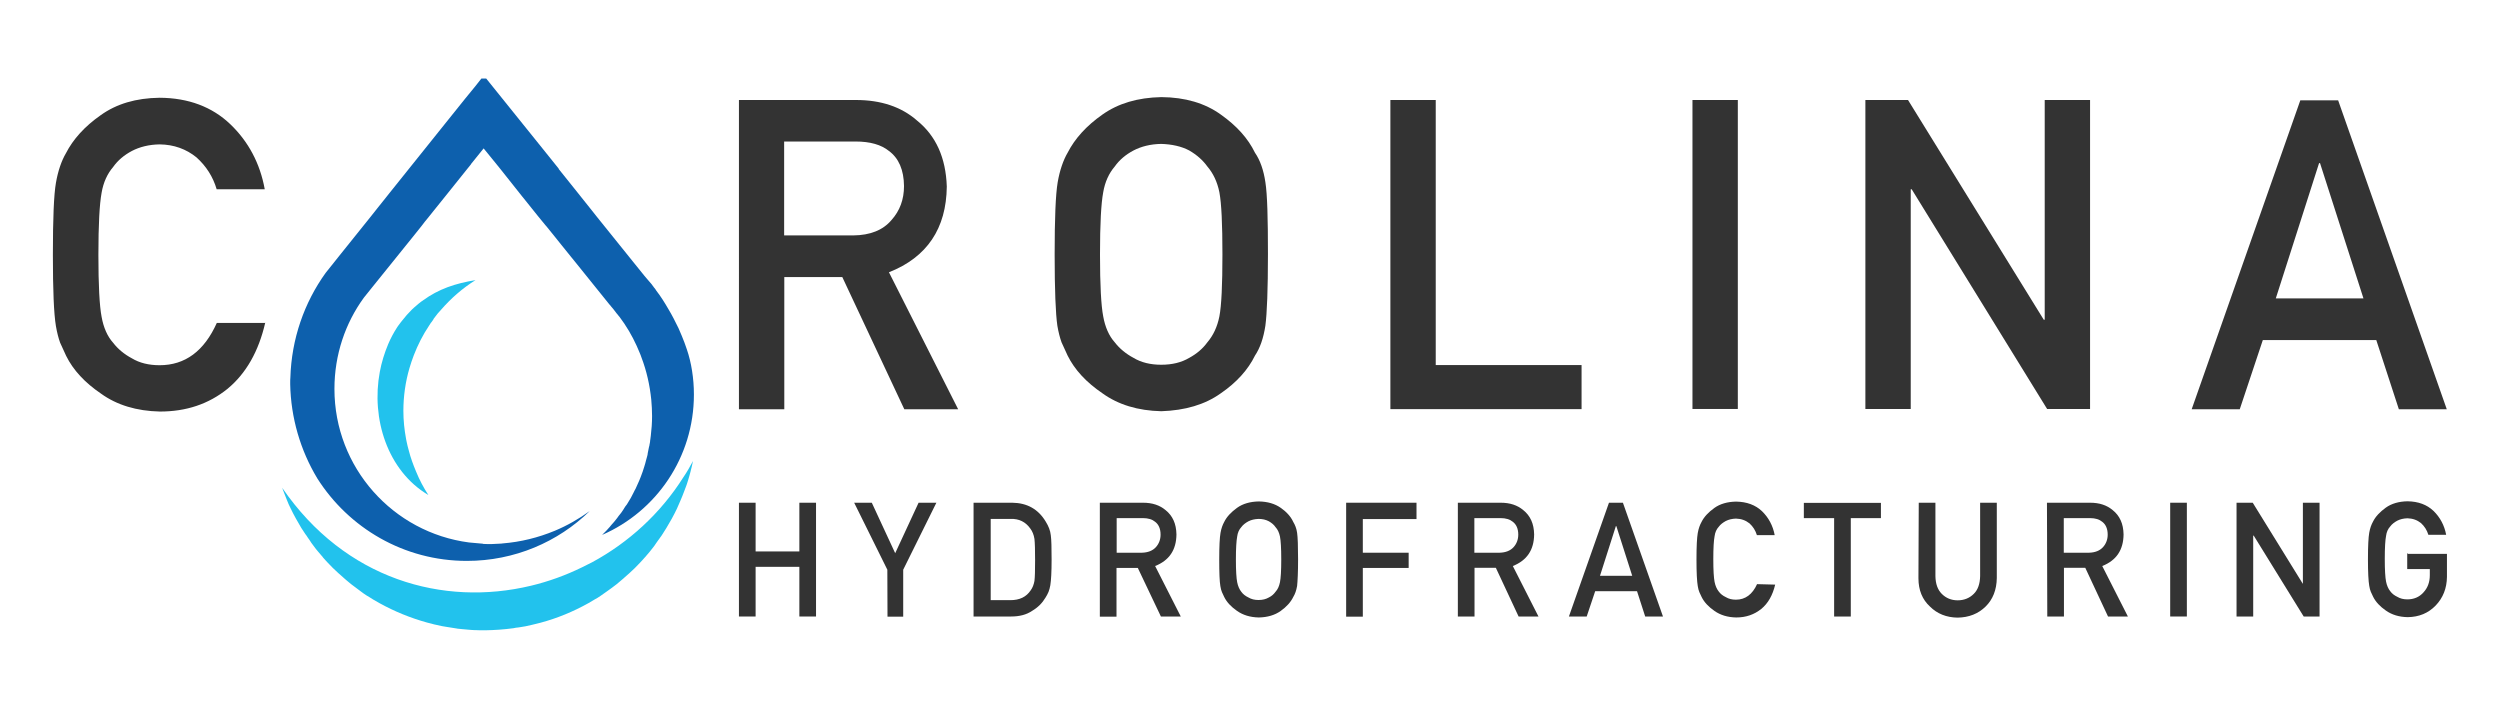 <?xml version="1.0" encoding="utf-8"?>
<!-- Generator: Adobe Illustrator 26.3.1, SVG Export Plug-In . SVG Version: 6.00 Build 0)  -->
<svg version="1.1" id="Layer_1" xmlns="http://www.w3.org/2000/svg" xmlns:xlink="http://www.w3.org/1999/xlink" x="0px" y="0px"
	 viewBox="0 0 1560 442" style="enable-background:new 0 0 1560 442;" xml:space="preserve">
<style type="text/css">
	.st0{fill-rule:evenodd;clip-rule:evenodd;fill:#01A1CB;}
	.st1{fill-rule:evenodd;clip-rule:evenodd;fill:#12579C;}
	.st2{fill-rule:evenodd;clip-rule:evenodd;fill:#0D60AD;}
	.st3{fill-rule:evenodd;clip-rule:evenodd;fill:#22C2ED;}
	.st4{fill:#333333;}
</style>
<g>
	<g>
		<path class="st3" d="M279.3,179.2c-5.6,2.1-10.6,4.8-15,8c-0.5,0.3-1,0.8-1.6,1.1l0,0c-0.5,0.4-1,0.8-1.5,1.2
			c-1,0.8-1.9,1.6-2.8,2.4c-0.4,0.4-0.9,0.9-1.3,1.2c0,0,0,0-0.1,0.1c-2.2,2.2-4.2,4.4-6.1,6.9c-0.3,0.3-0.5,0.7-0.8,1
			c-0.5,0.7-1,1.4-1.5,2c-0.3,0.3-0.4,0.7-0.7,1c-2.2,3.4-4.1,6.9-5.7,10.7c-2.3,5.5-4.1,11.3-5.2,17.2
			c-5.5,29.3,4.8,61.8,30.3,76.9c-3-4.6-5.6-9.5-7.7-14.7c-1.8-4.3-3.4-8.6-4.5-13c-0.3-1-0.5-2-0.8-3c-0.2-0.9-0.4-1.7-0.6-2.7
			c-0.1-0.5-0.2-1-0.3-1.5c-1.1-5.9-1.7-11.7-1.7-17.6c0-9.1,1.3-18.2,3.8-26.7c0.8-2.7,1.7-5.4,2.7-8c2.5-6.5,5.7-12.8,9.6-18.6
			c0.3-0.5,0.7-1,1.1-1.7c0.1-0.1,0.2-0.3,0.3-0.3c0.3-0.3,0.4-0.7,0.7-1c0.1-0.1,0.1-0.2,0.2-0.3c0.2-0.3,0.3-0.5,0.5-0.8
			c0,0,0,0,0-0.1c0.9-1.1,1.7-2.3,2.7-3.5c0.1-0.1,0.2-0.2,0.3-0.3l0,0c0.5-0.6,1-1.2,1.6-1.8c6.1-7,13.3-13.4,21.5-18.5
			C290.5,175.8,284.7,177.2,279.3,179.2z M252.7,236c0-0.1,0.1-0.2,0.1-0.3c0,0,0-0.1,0.1-0.1C252.8,235.7,252.7,235.9,252.7,236z"
			/>
		<path class="st2" d="M433,246.2c0,39.2-23.5,72.9-57.3,87.6c0.9-0.9,1.7-1.7,2.6-2.6l0.1-0.1c0.7-0.7,1.3-1.4,1.9-2.1l0.2-0.2
			l0.3-0.4c0.7-0.8,1.3-1.6,2-2.3l0.6-0.7c0.5-0.7,1-1.3,1.6-2c0.1-0.1,0.3-0.4,0.3-0.4c0.6-0.8,1-1.5,1.6-2.1l0.2-0.3l0.3-0.3
			c0.6-0.9,1.3-1.8,1.9-2.8l0.1-0.2c0.6-0.9,1-1.7,1.6-2.3c0.1-0.2,0.2-0.3,0.3-0.4l0.1-0.2c1.6-2.4,3-5,4.2-7.5
			c0.3-0.6,0.6-1.3,1-1.9c1.6-3.4,3-6.6,4.1-9.8c0,0,0.2-0.6,0.3-0.8c0.3-1,0.7-2.1,1-3.1c0.4-1.5,0.9-2.7,1.1-3.9l0.8-2.9
			c0.1-0.5,0.3-1,0.3-1.7c0.3-1.4,0.5-2.5,0.7-3.5l0.1-0.4l0.1-0.4c0-0.1,0-0.2,0.1-0.3c0.1-0.3,0.1-0.4,0.1-0.7l0.1-0.5l0.1-0.5
			c0.1-0.5,0.2-1,0.2-1.6l0.1-0.6c0.1-0.8,0.2-1.7,0.3-2.3c0.5-4,0.8-8.2,0.8-12.4c0-3.4-0.2-6.8-0.5-10.2c-0.9-9-2.9-17.9-6.1-26.3
			c-0.2-0.4-0.3-1-0.5-1.4c-0.1-0.3-0.3-0.7-0.4-1c-0.7-1.7-1.4-3.3-2.1-4.9c-2.9-6.4-6.5-12.5-10.8-18.2l-0.3-0.3l-0.3-0.4
			c-0.2-0.2-0.3-0.3-0.4-0.5c0,0-0.3-0.4-0.4-0.5l-0.2-0.2l-2.3-3c-0.2-0.2-0.3-0.4-0.6-0.7c-0.4-0.5-0.9-1-1.3-1.6l-0.4-0.4
			l-21.5-26.7l-2.2-2.7l-7.5-9.3l-2.8-3.5l-5.5-6.8l-0.3-0.3l-2.3-2.8l-2.7-3.3l-9.3-11.6l-0.1-0.1l-13.5-17l-2.5-3.1l0,0l-8.3-10.2
			l-7.9,9.8h0.1l-2.9,3.6l-12.9,16.1l-7.4,9.2l-2.8,3.5l-1.7,2.1l-1,1.2l-2.3,3l-5.6,7l-4.2,5.2l-8.3,10.3l-12.5,15.5l-5.3,6.6
			c-11.6,15.9-18.4,35.6-18.4,57c0,49.1,36.6,89.6,84,95.8c3,0.3,6,0.6,8.9,0.8c-0.1,0-0.2,0.1-0.3,0.1c3.8,0.2,7.6,0.1,11.5-0.2
			c0.3,0,0.5-0.1,0.8-0.1c11.3-0.9,22.2-3.6,32.6-7.9c7.7-3.2,15-7.4,21.8-12.3c-19.8,19.3-46.9,31.1-76.7,31.1
			c-39.3,0-73.7-20.6-93.3-51.5c-10.6-17.6-16.5-37.9-16.9-58.7c0-0.4,0-1,0-1.4c0-1,0-1.8,0.1-2.7c0.7-24.3,8.7-46.9,22-65.4
			l5.2-6.5l3.1-3.9l6.9-8.6l13-16.2l3.8-4.8l5.6-7l2.3-2.9l11.3-14.1l0.8-1l0,0l22.2-27.7l13-16.2l6.3-7.7l3.7-4.7h3l23.1,28.7
			l8.7,10.8l13.5,16.8l-0.1,0.1l0,0l0.8,1l11.3,14.1l2.3,2.9l5.6,7l3.8,4.8l23.1,28.7l6.7,8.3c1,1.1,1.9,2.3,2.9,3.4l0.1,0.1l1.7,2
			l0.1,0.2l0.7,0.9c0.2,0.2,0.3,0.4,0.4,0.6l0.2,0.2c0.4,0.5,0.9,1.1,1.2,1.7c2.8,3.6,5.3,7.6,7.6,11.6c2.3,3.8,4.3,7.8,6.3,11.9
			c0.7,1.6,1.4,3.2,2.1,4.9c1.1,2.7,2.2,5.5,3.1,8.3C431.4,226.2,433,236.1,433,246.2z"/>
		<path class="st3" d="M432.4,287.7c-0.1,0.5-0.2,1-0.3,1.5c-0.3,1.6-0.7,3-1.1,4.6v0.1c-0.5,2-1.1,4-1.7,6c-0.4,1.5-1,3-1.5,4.4
			c-0.1,0.2-0.2,0.3-0.2,0.5c-0.3,0.7-0.5,1.4-0.8,2.1c-1.3,3.6-2.9,7-4.4,10.5c-2,4.2-4.2,8.2-6.6,12.1c-0.8,1.3-1.7,2.6-2.4,3.8
			c-0.5,0.8-1,1.6-1.6,2.3l0,0c-0.3,0.4-0.6,1-1,1.4c-0.8,1.2-1.7,2.3-2.5,3.6c-0.1,0.2-0.3,0.3-0.3,0.4c-0.9,1.1-1.7,2.2-2.6,3.3
			c-1,1.1-1.9,2.3-2.9,3.4c0,0-0.1,0.1-0.2,0.2c-1,1.1-2,2.3-3,3.3c-1,1.1-2.1,2.2-3.2,3.3c-1,1-2.2,2.1-3.3,3.1s-2.3,2-3.4,3
			c-0.1,0.1-0.1,0.2-0.2,0.2c-1.1,1-2.3,1.9-3.3,2.8c-0.4,0.3-0.8,0.6-1.2,1l0,0c-2,1.6-4,3-6.1,4.5c-1.2,0.9-2.5,1.7-3.7,2.6
			c-1.2,0.9-2.6,1.7-3.9,2.4c-1.3,0.8-2.6,1.6-3.9,2.3c-9.3,5.2-19.4,9.4-29.9,12.2c-1,0.3-1.8,0.5-2.8,0.7c-1,0.3-1.9,0.4-2.9,0.7
			c-1.2,0.3-2.4,0.5-3.6,0.8c-1,0.2-2,0.3-3,0.5c-1,0.2-2,0.3-3,0.4c-0.5,0.1-1,0.2-1.5,0.3c-5.9,0.8-11.8,1.2-17.6,1.3
			c-0.4,0-0.9,0-1.3,0c-1.5,0-3,0-4.5-0.1c-0.3,0-0.5,0-0.7,0c-1.4,0-2.8-0.2-4.3-0.3c-1.1-0.1-2.2-0.2-3.3-0.3
			c-1-0.1-2.1-0.2-3.1-0.3c-0.2-0.1-0.3-0.1-0.5-0.1l-6.3-1c-1-0.2-2-0.3-3-0.5c-1.2-0.3-2.4-0.5-3.6-0.8c-1-0.2-1.9-0.4-2.8-0.7
			c-1-0.3-1.8-0.4-2.8-0.7c-10.5-2.9-20.5-7-29.9-12.2c-1.3-0.7-2.7-1.5-4-2.3c-1.3-0.8-2.6-1.7-3.9-2.4c-1.3-0.8-2.5-1.7-3.7-2.6
			c-2.1-1.5-4.1-3-6-4.5l0,0c-0.4-0.3-0.8-0.6-1.2-1c-1.1-1-2.3-1.8-3.3-2.8c-0.1,0-0.2-0.1-0.2-0.2c-1.1-1-2.3-2-3.4-3
			s-2.2-2.1-3.3-3.1c-1-1.1-2.2-2.2-3.2-3.3c-1-1-2-2.2-3-3.3c0,0-0.1-0.1-0.1-0.2c-1-1.1-1.9-2.3-2.9-3.4c-0.9-1-1.8-2.2-2.6-3.3
			c-0.1-0.2-0.3-0.3-0.3-0.4c-0.9-1.1-1.7-2.3-2.5-3.6c-0.3-0.4-0.7-1-1-1.4c-0.5-0.8-1-1.6-1.6-2.3c-0.9-1.3-1.7-2.5-2.5-3.8
			c-2.3-3.9-4.6-7.9-6.6-12.1c-0.9-1.7-1.7-3.6-2.4-5.4c-0.7-1.7-1.4-3.4-2-5.1c-0.3-0.7-0.5-1.4-0.8-2.1c0-0.1-0.1-0.2-0.1-0.3
			c39.3,57.3,100.6,74.2,155.2,61.1c10.9-2.6,21.7-6.5,31.9-11.5c2.1-1,4.2-2.1,6.2-3.1c22.8-12.3,42.8-30.5,57.1-53.2
			C428.7,294.5,430.6,291.1,432.4,287.7z"/>
	</g>
	<path class="st4" d="M165.5,201.4c-4.1,17.8-11.9,31.6-23.5,41.2c-11.9,9.6-25.9,14.2-42.2,14.2c-14.6-0.3-27-4.1-36.8-11.2
		c-10-6.8-17.3-14.6-21.7-23.5c-1.3-2.9-2.6-5.7-3.8-8.3c-1-2.8-1.9-6.2-2.6-10.3C33.6,195.8,33,181,33,159
		c0-22.5,0.6-37.4,1.9-44.9s3.5-13.8,6.2-18.4c4.5-8.8,11.7-16.8,21.7-23.8c9.9-7.1,22-10.7,36.8-10.9c18,0.1,32.8,5.7,44.1,16.5
		s18.6,24.5,21.5,40.6h-30c-2.3-7.8-6.5-14.4-12.6-19.9c-6.4-5.2-14.1-8-23-8.1c-6.7,0.1-12.5,1.6-17.3,4.1
		c-4.9,2.6-8.8,5.9-11.7,10c-3.6,4.2-6.1,9.6-7.2,16.1c-1.3,7-2,19.9-2,38.8s0.7,31.9,2,38.6c1.2,6.7,3.6,12.2,7.2,16.2
		c3,3.9,7,7.2,11.7,9.7c4.8,2.9,10.6,4.3,17.3,4.3c15.9,0,27.8-8.8,35.7-26.4h30.3V201.4z"/>
	<path class="st4" d="M461.2,62.4h72.9c15.5,0,28.3,4.2,38.1,12.8c11.9,9.6,18,23.3,18.6,41.2c-0.3,26.2-12.3,44.1-36.1,53.5
		l43.2,85.5h-33.6l-38.7-82.5h-36.2v82.5h-28.3V62.4H461.2z M489.5,146.9h42.9c10.6-0.1,18.6-3.3,23.9-9.6
		c5.2-5.8,7.8-12.8,7.8-21.2c-0.1-10.1-3.3-17.4-9.4-21.9c-4.8-3.9-11.7-5.9-20.9-5.9h-44.5v58.6H489.5z"/>
	<path class="st4" d="M658.1,158.8c0-22.5,0.6-37.4,1.9-45.1c1.3-7.5,3.5-13.8,6.2-18.4c4.5-8.8,11.7-16.8,21.7-23.8
		c9.9-7,22-10.6,36.8-10.9c14.8,0.1,27.3,3.8,37.1,10.9c9.9,7,17,14.9,21.3,23.8c3.2,4.6,5.4,10.9,6.5,18.4
		c1.2,7.5,1.6,22.6,1.6,44.9c0,22-0.6,37-1.6,44.6c-1.2,7.8-3.3,13.9-6.5,18.7c-4.3,8.8-11.5,16.8-21.3,23.5
		c-9.9,7.1-22.3,10.7-37.1,11.2c-14.6-0.3-27-4.1-36.8-11.2c-10-6.8-17.3-14.6-21.7-23.5c-1.3-2.9-2.6-5.7-3.8-8.3
		c-1-2.8-1.9-6.2-2.6-10.3C658.7,195.8,658.1,180.8,658.1,158.8z M686.4,158.8c0,19,0.7,31.9,2,38.6c1.2,6.7,3.6,12.2,7.2,16.2
		c3,3.9,7,7.2,11.7,9.7c4.8,2.9,10.6,4.3,17.3,4.3c6.8,0,12.6-1.4,17.5-4.3c4.6-2.5,8.4-5.7,11.3-9.7c3.6-4.2,6.2-9.6,7.5-16.2
		c1.3-6.7,1.9-19.6,1.9-38.6s-0.6-31.9-1.9-38.8c-1.3-6.5-3.9-11.9-7.5-16.1c-2.8-3.9-6.5-7.2-11.3-10c-4.9-2.6-10.9-3.9-17.5-4.1
		c-6.7,0.1-12.5,1.6-17.3,4.1c-4.9,2.6-8.8,5.9-11.7,10c-3.6,4.2-6.1,9.6-7.2,16.1C687.1,126.9,686.4,139.8,686.4,158.8z"/>
	<path class="st4" d="M867.6,62.4h28.3v165.4h91v27.5H867.6V62.4z"/>
	<path class="st4" d="M1056.1,62.4h28.3v192.8h-28.3V62.4z"/>
	<path class="st4" d="M1163.9,62.4h26.7l84.7,137.1h0.6V62.4h28.3v192.8h-26.8l-84.5-137.1h-0.6v137.1h-28.3V62.4z"/>
	<path class="st4" d="M1482.8,212.2H1412l-14.4,43.2h-30l67.8-192.8h23.6l67.8,192.8h-29.9L1482.8,212.2z M1474.8,186.2l-27.1-84.4
		h-0.6l-27,84.4H1474.8z"/>
	<path class="st4" d="M498.8,353.7h-27.3v31h-10.4v-71h10.4v30.4h27.3v-30.4h10.4v71h-10.4V353.7z"/>
	<path class="st4" d="M553.7,355.5l-20.7-41.8H544l14.6,31.5l14.6-31.5h11.1l-20.7,41.8v29.3h-9.8L553.7,355.5L553.7,355.5z"/>
	<path class="st4" d="M607.5,313.7h24.1c9.3,0.1,16.3,4,21,11.9c1.6,2.6,2.8,5.4,3.1,8.4c0.4,2.9,0.5,7.9,0.5,15.2
		c0,7.7-0.3,12.9-0.8,16c-0.3,1.5-0.6,2.9-1.1,4.1c-0.5,1.1-1.1,2.4-1.9,3.6c-2,3.4-4.8,6.2-8.4,8.3c-3.5,2.4-7.9,3.5-13.1,3.5
		h-23.4v-71.1H607.5z M618,374.5h12.4c5.9,0,10-2,12.8-6.2c1.1-1.5,1.9-3.5,2.3-5.8c0.3-2.3,0.4-6.7,0.4-12.9
		c0-6.2-0.1-10.6-0.4-13.3c-0.4-2.6-1.3-4.8-2.6-6.5c-2.9-4.1-7-6.2-12.3-6h-12.4v50.7H618z"/>
	<path class="st4" d="M686.3,313.7h26.9c5.8,0,10.4,1.5,14.1,4.6c4.4,3.5,6.7,8.5,6.8,15.2c-0.1,9.7-4.5,16.2-13.3,19.7l16,31.5
		h-12.4L710,354.4h-13.3v30.4h-10.4V313.7z M696.7,344.9h15.8c3.9-0.1,6.8-1.3,8.8-3.5c1.9-2.1,2.9-4.8,2.9-7.8c0-3.8-1.3-6.4-3.4-8
		c-1.8-1.5-4.3-2.3-7.7-2.3h-16.3v21.6H696.7z"/>
	<path class="st4" d="M760.8,349.1c0-8.3,0.3-13.8,0.8-16.6c0.5-2.8,1.3-5,2.3-6.8c1.6-3.3,4.4-6.2,8-8.8s8.2-3.9,13.6-4
		c5.5,0.1,10,1.4,13.7,4c3.6,2.5,6.3,5.5,7.8,8.8c1.1,1.8,2,4,2.4,6.8c0.4,2.8,0.6,8.3,0.6,16.6c0,8.2-0.3,13.6-0.6,16.5
		c-0.5,2.9-1.3,5.1-2.4,6.9c-1.6,3.3-4.3,6.2-7.8,8.7c-3.6,2.6-8.2,4-13.7,4.1c-5.4-0.1-9.9-1.5-13.6-4.1c-3.6-2.5-6.4-5.4-8-8.7
		c-0.5-1.1-1-2.1-1.4-3c-0.4-1-0.8-2.3-1-3.8C761,362.8,760.8,357.3,760.8,349.1z M771.2,349.1c0,7,0.3,11.7,0.8,14.2
		c0.5,2.5,1.4,4.5,2.6,6c1.1,1.5,2.5,2.6,4.4,3.5c1.8,1.1,3.9,1.6,6.3,1.6c2.5,0,4.6-0.5,6.5-1.6c1.8-0.9,3.1-2.1,4.1-3.5
		c1.4-1.5,2.3-3.5,2.8-6c0.5-2.5,0.8-7.2,0.8-14.2c0-7-0.3-11.8-0.8-14.3c-0.5-2.4-1.4-4.4-2.8-5.9c-1-1.5-2.4-2.6-4.1-3.6
		c-1.9-1-4-1.5-6.5-1.5c-2.5,0.1-4.5,0.6-6.3,1.5c-1.8,1-3.3,2.1-4.4,3.6c-1.4,1.5-2.3,3.5-2.6,5.9
		C771.5,337.5,771.2,342.2,771.2,349.1z"/>
	<path class="st4" d="M839.9,313.7h44v10.2h-33.5v21H879v9.5h-28.6v30.4h-10.4V313.7z"/>
	<path class="st4" d="M909.5,313.7h26.9c5.8,0,10.4,1.5,14.1,4.6c4.4,3.5,6.7,8.5,6.8,15.2c-0.1,9.7-4.5,16.2-13.3,19.7l16,31.5
		h-12.4l-14.2-30.4h-13.3v30.4h-10.4V313.7z M919.9,344.9h15.8c3.9-0.1,6.8-1.3,8.8-3.5c1.9-2.1,2.9-4.8,2.9-7.8
		c0-3.8-1.3-6.4-3.4-8c-1.8-1.5-4.3-2.3-7.7-2.3h-16.3v21.6H919.9z"/>
	<path class="st4" d="M1021.5,368.9h-26.1l-5.3,15.8h-11.1l25-71h8.7l25,71h-11.1L1021.5,368.9z M1018.5,359.3l-9.9-31h-0.3l-9.9,31
		H1018.5z"/>
	<path class="st4" d="M1107.7,364.8c-1.5,6.5-4.4,11.7-8.7,15.2c-4.4,3.5-9.5,5.3-15.6,5.3c-5.4-0.1-9.9-1.5-13.6-4.1
		c-3.6-2.5-6.4-5.4-8-8.7c-0.5-1.1-1-2.1-1.4-3c-0.4-1-0.8-2.3-1-3.8c-0.5-2.9-0.8-8.3-0.8-16.5c0-8.3,0.3-13.8,0.8-16.6
		c0.5-2.8,1.3-5,2.3-6.8c1.6-3.3,4.4-6.2,8-8.8c3.6-2.6,8.2-3.9,13.6-4c6.7,0.1,12.1,2.1,16.2,6c4.1,4,6.8,9,7.9,14.9h-11.1
		c-0.9-2.9-2.4-5.3-4.6-7.3c-2.4-1.9-5.1-2.9-8.5-3c-2.5,0.1-4.5,0.6-6.3,1.5c-1.8,1-3.3,2.1-4.4,3.6c-1.4,1.5-2.3,3.5-2.6,5.9
		c-0.5,2.5-0.8,7.3-0.8,14.3c0,7,0.3,11.7,0.8,14.2s1.4,4.5,2.6,6c1.1,1.5,2.5,2.6,4.4,3.5c1.8,1.1,3.9,1.6,6.3,1.6
		c5.9,0,10.3-3.3,13.2-9.7L1107.7,364.8L1107.7,364.8z"/>
	<path class="st4" d="M1144.4,323.3h-18.8v-9.5h48.1v9.5h-18.8v61.4h-10.4V323.3z"/>
	<path class="st4" d="M1197.3,313.7h10.4v45.8c0.1,4.9,1.4,8.5,4,11.1c2.6,2.6,5.9,4,9.9,4c4,0,7.4-1.4,10-4c2.6-2.5,3.9-6.3,4-11.1
		v-45.8h10.4v47c-0.1,7.4-2.5,13.4-7,17.8c-4.6,4.5-10.4,6.8-17.5,6.9c-6.9-0.1-12.7-2.4-17.2-6.9c-4.8-4.4-7.2-10.3-7.2-17.7
		L1197.3,313.7L1197.3,313.7z"/>
	<path class="st4" d="M1277.3,313.7h26.9c5.8,0,10.4,1.5,14.1,4.6c4.4,3.5,6.7,8.5,6.8,15.2c-0.1,9.7-4.5,16.2-13.3,19.7l16,31.5
		h-12.4l-14.2-30.4h-13.3v30.4h-10.4L1277.3,313.7L1277.3,313.7z M1287.7,344.9h15.8c3.9-0.1,6.8-1.3,8.8-3.5
		c1.9-2.1,2.9-4.8,2.9-7.8c0-3.8-1.3-6.4-3.4-8c-1.8-1.5-4.3-2.3-7.7-2.3h-16.3v21.6H1287.7z"/>
	<path class="st4" d="M1354.2,313.7h10.4v71h-10.4V313.7z"/>
	<path class="st4" d="M1395.9,313.7h9.8l31.2,50.5h0.1v-50.5h10.4v71h-9.9l-31.2-50.5h-0.3v50.5h-10.4v-71H1395.9z"/>
	<path class="st4" d="M1502.4,345.6h24.5v14.4c-0.1,7.2-2.5,13.1-7,17.8c-4.6,4.8-10.4,7.2-17.5,7.3c-5.4-0.1-9.9-1.5-13.6-4.1
		c-3.6-2.5-6.4-5.4-8-8.7c-0.5-1.1-1-2.1-1.4-3c-0.4-1-0.8-2.3-1-3.8c-0.5-2.9-0.8-8.3-0.8-16.5c0-8.3,0.3-13.8,0.8-16.6
		c0.5-2.8,1.3-5,2.3-6.8c1.6-3.3,4.4-6.2,8-8.8s8.2-3.9,13.6-4c6.7,0.1,12.1,2.1,16.2,6c4.1,4,6.8,9,7.9,14.9h-11.1
		c-0.9-2.9-2.4-5.3-4.6-7.3c-2.4-1.9-5.1-2.9-8.5-3c-2.5,0.1-4.5,0.6-6.3,1.5c-1.8,1-3.3,2.1-4.4,3.6c-1.4,1.5-2.3,3.5-2.6,5.9
		c-0.5,2.5-0.8,7.3-0.8,14.3c0,7,0.3,11.7,0.8,14.2c0.5,2.5,1.4,4.5,2.6,6c1.1,1.5,2.5,2.6,4.4,3.5c1.8,1.1,3.9,1.6,6.3,1.6
		c4,0,7.4-1.4,10-4.3c2.6-2.8,4-6.3,4-10.8v-3.8h-14.1v-9.9H1502.4z"/>
</g>
</svg>
